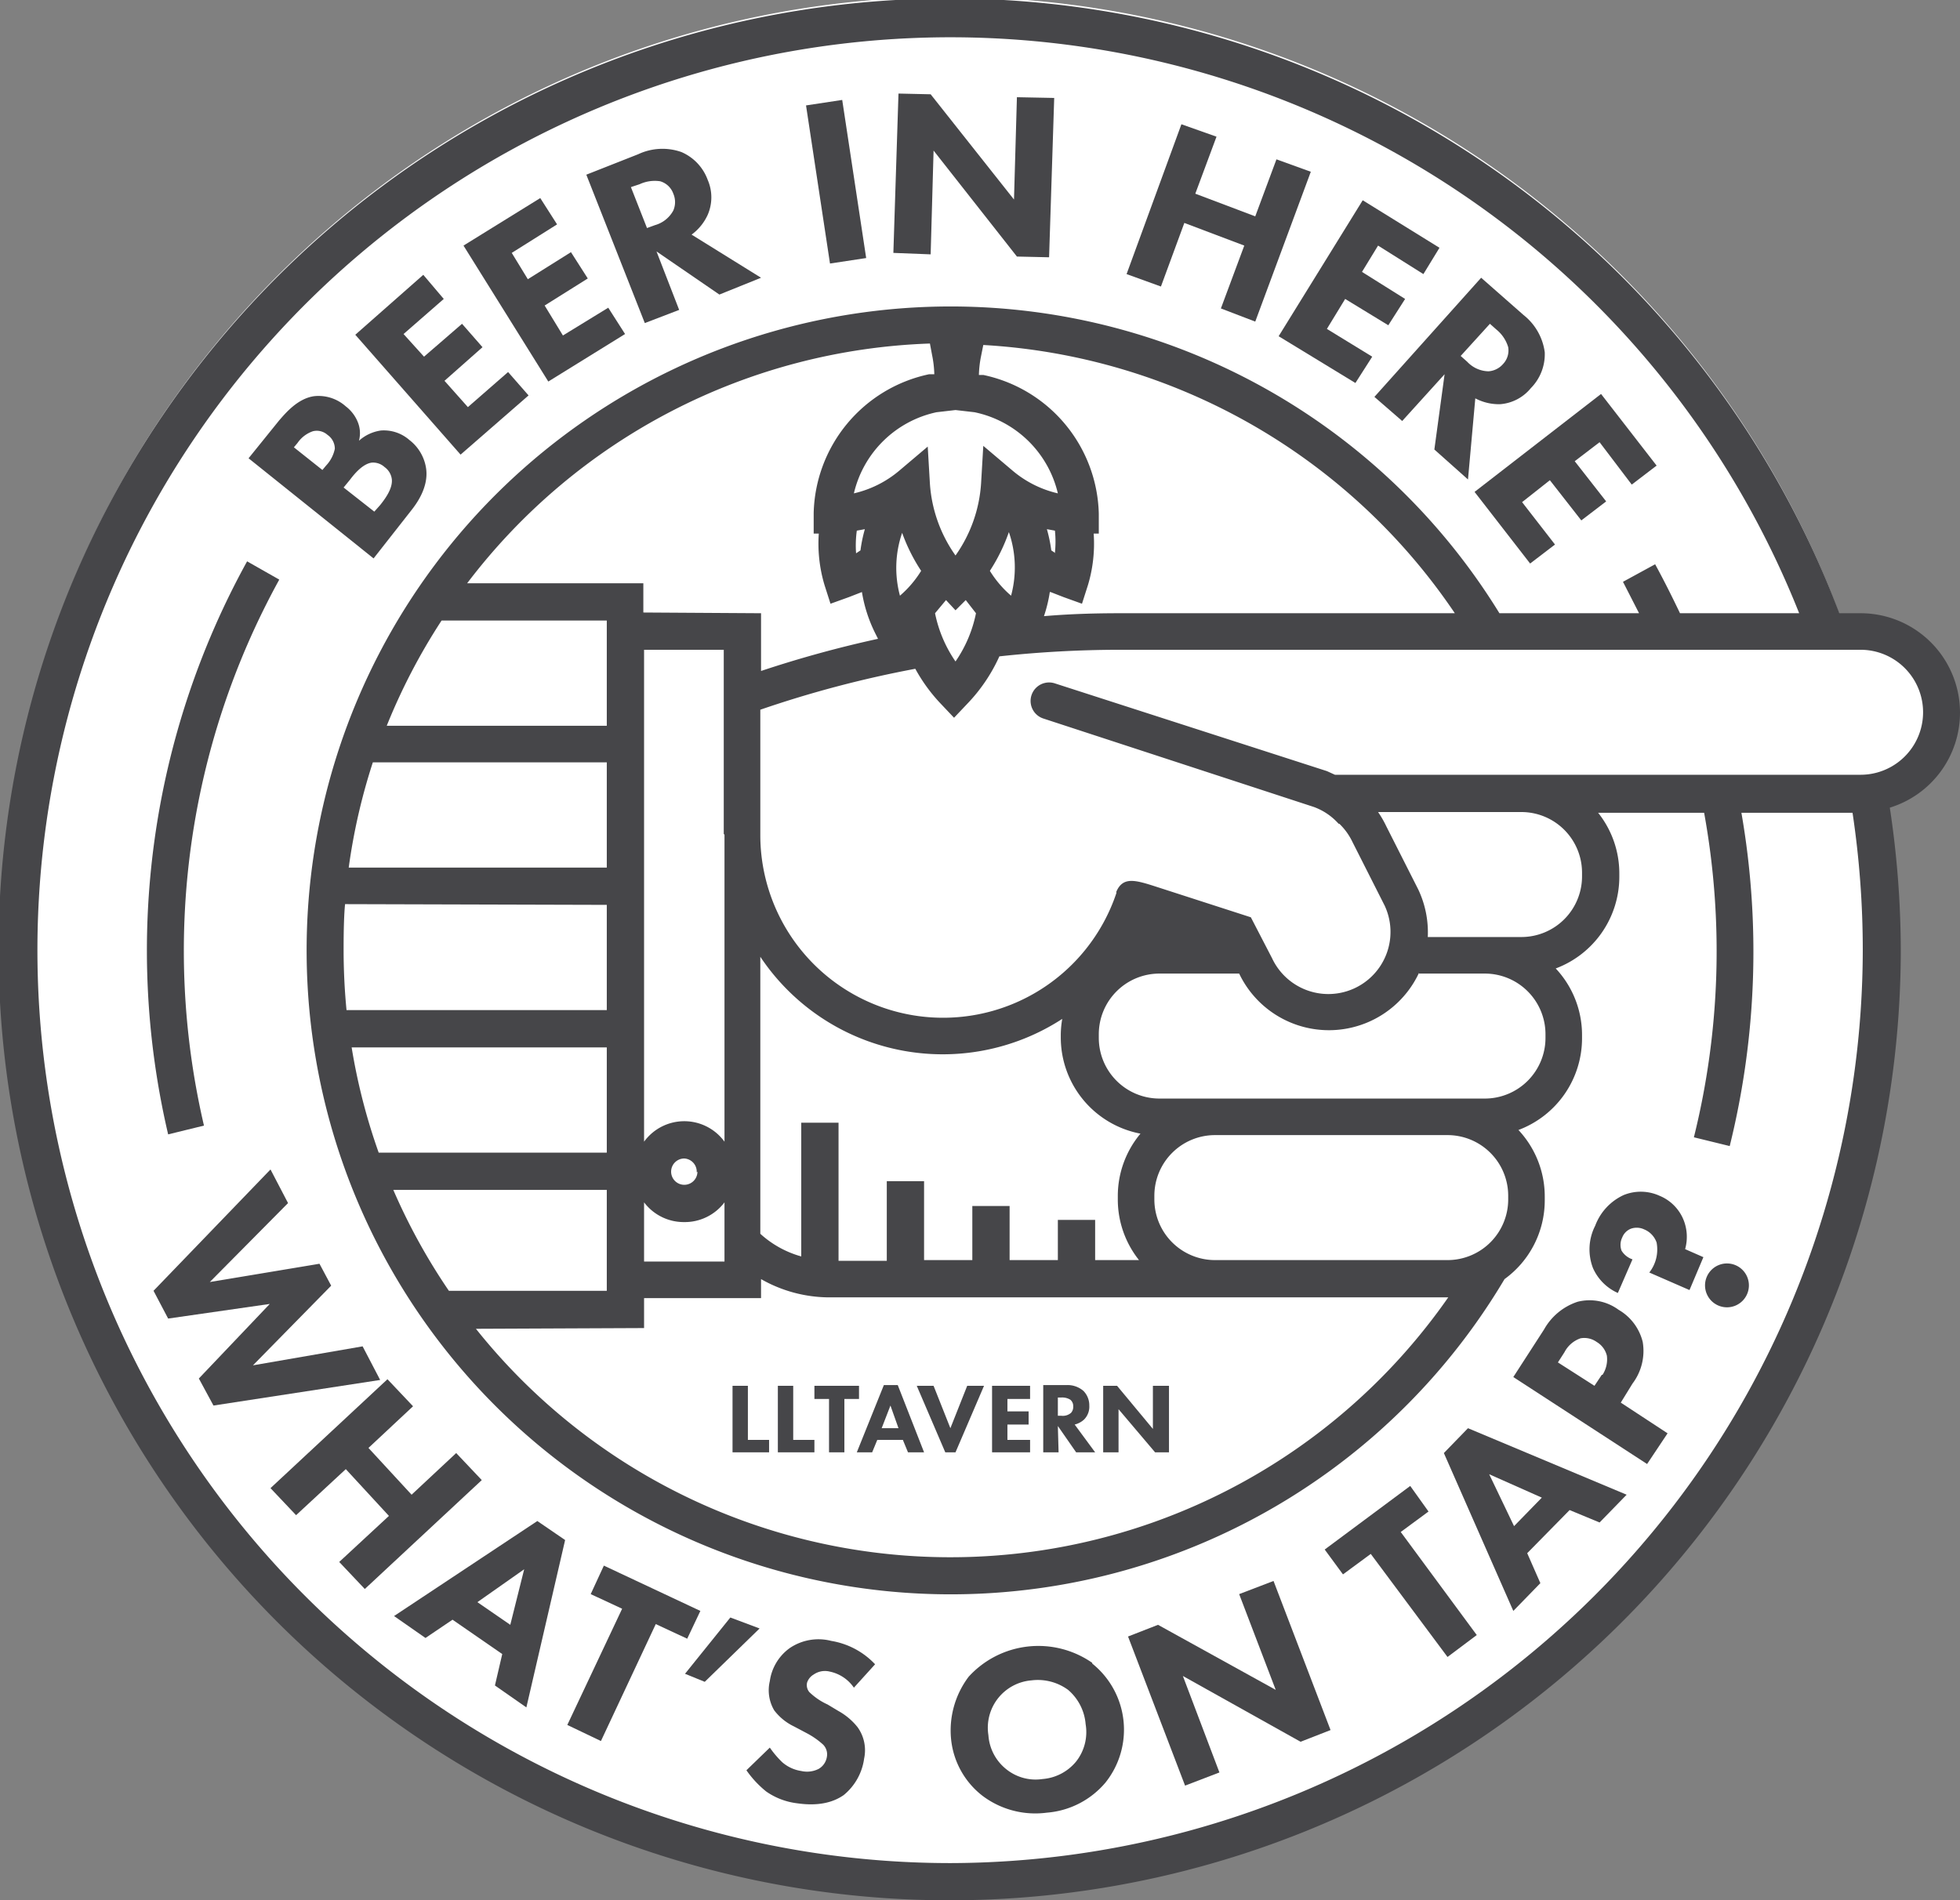 <svg xmlns="http://www.w3.org/2000/svg" width="268.1" height="260" viewBox="0 0 268.1 260">
  <rect x="0" y="0" width="268.1" height="260" fill="#808080" stroke="none"/>
  <title>lltavern-logo</title>
  <g id="Layer_2" data-name="Layer 2">
    <g id="Layer_1-2" data-name="Layer 1">
      <g>
        <path d="M257.3,86.2h-4.9a129.9,129.9,0,1,0,5.7,22.2c4.4-1.9,7.3-8.8,7.8-11.8S257.3,86.2,257.3,86.2Z" fill="#FFFFFF"/>
        <g>
          <path d="M27.9,154A105.3,105.3,0,0,1,38.2,79.3l-4.4-2.5A110.3,110.3,0,0,0,23,155.2Z" fill="#464649"/>
          <path d="M56.2,69.9c.8-1,2.4-3.2,2.1-5.7A6,6,0,0,0,56,60.2a5.3,5.3,0,0,0-3.9-1.3,5.7,5.7,0,0,0-3,1.4,4,4,0,0,0-.1-2.4,5.1,5.1,0,0,0-1.7-2.3A5.6,5.6,0,0,0,43,54.2c-2.3.3-4,2.4-4.8,3.3L34,62.7,51.1,76.4ZM44.6,63.7l-.5.6-3.9-3.1.5-.6A4.2,4.2,0,0,1,42.8,59a2.2,2.2,0,0,1,2,.5,2.3,2.3,0,0,1,1,1.9A4.7,4.7,0,0,1,44.6,63.7Zm3.3,1.9c.6-.8,1.7-2.1,2.9-2.3a2.3,2.3,0,0,1,1.8.6,2.4,2.4,0,0,1,1,1.7c.1,1.2-.8,2.5-1.6,3.5l-.8.9L47,66.7Z" fill="#464649"/>
          <polygon points="72.3 54.1 69.5 50.9 64 55.7 60.8 52.1 66 47.5 63.2 44.3 58 48.8 55.2 45.7 60.7 40.9 57.9 37.6 48.6 45.8 63 62.2 72.3 54.1" fill="#464649"/>
          <polygon points="85.5 45.7 83.2 42.1 77 45.9 74.5 41.8 80.4 38.1 78.1 34.5 72.2 38.2 70 34.6 76.2 30.7 73.9 27.1 63.4 33.6 75 52.2 85.5 45.7" fill="#464649"/>
          <path d="M92.9,42.4l-3.1-8,8.6,5.9,5.7-2.3-9.5-5.9a6.9,6.9,0,0,0,2.2-2.7,6,6,0,0,0,0-4.8,6.6,6.6,0,0,0-3.6-3.8,7.8,7.8,0,0,0-5.9.3l-7.1,2.8,8,20.3ZM87.5,25.2a4.9,4.9,0,0,1,2.8-.4,2.7,2.7,0,0,1,1.8,1.7,2.9,2.9,0,0,1,0,2.3,4.1,4.1,0,0,1-2.5,2l-1.1.4-2.2-5.6Z" fill="#464649"/>
          <rect x="111.7" y="14.2" width="5" height="21.85" transform="matrix(0.99, -0.15, 0.15, 0.99, -2.46, 17.12)" fill="#464649"/>
          <polygon points="127.7 20.6 139.1 35.1 143.5 35.2 144.2 13.4 139.1 13.3 138.7 27.3 127.3 12.9 122.9 12.8 122.2 34.6 127.3 34.8 127.7 20.6" fill="#464649"/>
          <polygon points="162 30.5 170.2 33.6 167 42.2 171.7 44 179.3 23.5 174.6 21.8 171.7 29.6 163.5 26.5 166.4 18.7 161.6 17 154.1 37.5 158.8 39.2 162 30.5" fill="#464649"/>
          <polygon points="185.4 52.4 187.7 48.8 181.5 45 184 40.9 189.9 44.5 192.2 40.9 186.3 37.2 188.5 33.6 194.7 37.5 196.9 33.9 186.4 27.4 174.9 46 185.4 52.4" fill="#464649"/>
          <path d="M191.8,57.6l5.8-6.4-1.4,10.3,4.6,4.1,1-11.1a6.9,6.9,0,0,0,3.4.8,6,6,0,0,0,4.2-2.2,6.6,6.6,0,0,0,1.9-4.9,7.8,7.8,0,0,0-2.9-5.1L202.6,38,188,54.3Zm12-13.3.9.8a4.9,4.9,0,0,1,1.6,2.4,2.7,2.7,0,0,1-.7,2.3,2.9,2.9,0,0,1-2,1,4.1,4.1,0,0,1-2.9-1.3l-.9-.8Z" fill="#464649"/>
          <polygon points="209.3 77.1 212.7 74.5 208.2 68.7 212 65.7 216.3 71.2 219.7 68.6 215.4 63.1 218.8 60.5 223.2 66.3 226.6 63.7 219 53.9 201.7 67.3 209.3 77.1" fill="#464649"/>
          <polygon points="49.6 184.2 34.6 186.8 45.3 175.9 43.7 172.9 28.7 175.4 39.4 164.6 37 160 21 176.6 23 180.4 36.9 178.4 27.2 188.6 29.2 192.3 52 188.8 49.6 184.2" fill="#464649"/>
          <polygon points="62.4 198.8 56.3 204.5 50.4 198.1 56.5 192.4 53 188.7 37 203.6 40.5 207.3 47.3 201 53.2 207.4 46.4 213.7 49.9 217.4 65.9 202.5 62.4 198.8" fill="#464649"/>
          <path d="M53.9,221.1l4.3,3,3.7-2.5,6.8,4.7-1,4.3,4.3,3,5.3-22.9-3.8-2.6Zm15.9,1.2-4.5-3.1,6.4-4.5Z" fill="#464649"/>
          <polygon points="95.8 220.4 82.6 214.2 80.8 218.1 85.1 220.1 77.6 236 82.2 238.2 89.7 222.2 94 224.2 95.8 220.4" fill="#464649"/>
          <polygon points="99.9 221.3 93.7 229 96.4 230.1 103.9 222.8 99.9 221.3" fill="#464649"/>
          <path d="M111.3,229.1a2.7,2.7,0,0,1,2.2-.4,5.3,5.3,0,0,1,3.3,2.2l2.9-3.2a10.6,10.6,0,0,0-6-3.2,7,7,0,0,0-5.7,1,6.7,6.7,0,0,0-2.7,4.5,5.4,5.4,0,0,0,.6,4,7.4,7.4,0,0,0,2.7,2.2l1.7.9a10.7,10.7,0,0,1,2.3,1.6,1.9,1.9,0,0,1,.5,1.7,2.3,2.3,0,0,1-1.1,1.6,3.5,3.5,0,0,1-2.4.3,5.1,5.1,0,0,1-2.6-1.2,13.4,13.4,0,0,1-1.7-2l-3.2,3.1a13.9,13.9,0,0,0,2.7,2.9,9.3,9.3,0,0,0,4.1,1.6c1.4.2,4.2.5,6.5-1.1a7.8,7.8,0,0,0,2.8-5,5.4,5.4,0,0,0-.9-4.3,8.8,8.8,0,0,0-2.6-2.2l-1.5-.9a8.8,8.8,0,0,1-2.5-1.7,1.5,1.5,0,0,1-.3-1.3A2,2,0,0,1,111.3,229.1Z" fill="#464649"/>
          <path d="M149.4,227.5a12.9,12.9,0,0,0-16.9,1.9,12.2,12.2,0,0,0-2.4,8.6,11.2,11.2,0,0,0,4.3,7.7,12,12,0,0,0,8.8,2.3,11.7,11.7,0,0,0,8-4.1,11.6,11.6,0,0,0-1.8-16.3ZM147.2,241a6.6,6.6,0,0,1-4.6,2.4,6.4,6.4,0,0,1-4.9-1.3,6.5,6.5,0,0,1-2.5-4.7,6.5,6.5,0,0,1,5.9-7.5,7,7,0,0,1,5,1.3,6.9,6.9,0,0,1,2.4,4.7A6.5,6.5,0,0,1,147.2,241Z" fill="#464649"/>
          <polygon points="169.5 218.1 174.5 231.2 158.4 222.3 154.3 223.9 162.1 244.3 166.8 242.5 161.8 229.3 177.9 238.3 182 236.7 174.2 216.3 169.5 218.1" fill="#464649"/>
          <polygon points="195.4 206.8 192.9 203.3 181.2 212 183.7 215.4 187.5 212.6 198 226.7 202 223.7 191.6 209.6 195.4 206.8" fill="#464649"/>
          <path d="M197.5,198.8l9.5,21.6,3.7-3.8-1.8-4.1,5.8-5.9,4.1,1.7,3.7-3.8-21.7-9.1Zm13.4,6.1-3.8,3.9-3.4-7.1Z" fill="#464649"/>
          <path d="M223.3,189.3a7.4,7.4,0,0,0,1.4-5.7,7,7,0,0,0-3.3-4.4,6.7,6.7,0,0,0-5.6-1.1,8.2,8.2,0,0,0-4.6,3.8l-4.2,6.5,18.3,11.9,2.8-4.2-6.4-4.2Zm-4.2-1.2-1,1.5-5-3.2.9-1.4a3.9,3.9,0,0,1,2.2-1.9,2.9,2.9,0,0,1,2.2.5,3,3,0,0,1,1.4,1.9A3.9,3.9,0,0,1,219.2,188.1Z" fill="#464649"/>
          <path d="M237.4,173.1A3,3,0,1,0,239,177,3,3,0,0,0,237.4,173.1Z" fill="#464649"/>
          <path d="M230.2,166.7a6,6,0,0,0-3.2-3.1,6.2,6.2,0,0,0-4.9-.1,7.5,7.5,0,0,0-3.9,4.2,7.1,7.1,0,0,0-.3,5.8,6.7,6.7,0,0,0,3.4,3.4l2-4.6a2.8,2.8,0,0,1-1.5-1.2,2.3,2.3,0,0,1,.1-1.8,2.1,2.1,0,0,1,1.2-1.2,2.4,2.4,0,0,1,1.8.1,3,3,0,0,1,1.7,1.8,5.1,5.1,0,0,1-1,4.1l5.5,2.4L233,172l-2.5-1.1A6.2,6.2,0,0,0,230.2,166.7Z" fill="#464649"/>
          <polygon points="105.2 197 102.3 197 102.3 189.6 100.2 189.6 100.2 198.7 105.2 198.7 105.2 197" fill="#464649"/>
          <polygon points="111.4 197 108.5 197 108.5 189.6 106.4 189.6 106.4 198.7 111.4 198.7 111.4 197" fill="#464649"/>
          <polygon points="113.4 198.7 115.5 198.7 115.5 191.4 117.5 191.4 117.5 189.6 111.4 189.6 111.4 191.4 113.4 191.4 113.4 198.7" fill="#464649"/>
          <path d="M119.3,198.7l.7-1.7h3.5l.7,1.7h2.2l-3.6-9.2h-1.9l-3.7,9.2Zm2.5-6.4,1.1,3.1h-2.3Z" fill="#464649"/>
          <polygon points="130.7 198.7 134.6 189.6 132.3 189.6 130 195.4 127.7 189.6 125.4 189.6 129.3 198.7 130.7 198.7" fill="#464649"/>
          <polygon points="140.9 197 137.8 197 137.8 194.9 140.7 194.9 140.7 193.1 137.8 193.1 137.8 191.4 140.9 191.4 140.9 189.6 135.7 189.6 135.7 198.7 140.9 198.7 140.9 197" fill="#464649"/>
          <path d="M144.7,195.1l2.5,3.6h2.6l-2.8-3.8a2.9,2.9,0,0,0,1.3-.7,2.5,2.5,0,0,0,.7-1.9,2.8,2.8,0,0,0-.8-2,3.3,3.3,0,0,0-2.3-.8h-3.2v9.2h2.1Zm0-3.9h.5a2.1,2.1,0,0,1,1.2.3,1.1,1.1,0,0,1,.4.9,1.2,1.2,0,0,1-.3.9,1.7,1.7,0,0,1-1.3.4h-.5Z" fill="#464649"/>
          <polygon points="153 192.8 158 198.7 159.9 198.7 159.9 189.6 157.7 189.6 157.7 195.5 152.8 189.6 150.9 189.6 150.9 198.7 153 198.7 153 192.8" fill="#464649"/>
          <path d="M268.1,97.5a13.6,13.6,0,0,0-13.6-13.6h-2.9A130.1,130.1,0,1,0,260,130a131.6,131.6,0,0,0-1.5-19.5A13.6,13.6,0,0,0,268.1,97.5ZM130,254.9A124.9,124.9,0,1,1,246.1,83.9H229.8c-1.1-2.3-2.2-4.5-3.4-6.7L222,79.6l2.2,4.3H205.1a88.1,88.1,0,1,0,.7,91.1,13.3,13.3,0,0,0,5.5-10.8v-.5a13.3,13.3,0,0,0-3.6-9.1,13.4,13.4,0,0,0,8.7-12.5v-.5a13.3,13.3,0,0,0-3.6-9.1,13.4,13.4,0,0,0,8.7-12.5v-.5a13.3,13.3,0,0,0-2.9-8.3h14.5a105.7,105.7,0,0,1-1.4,44.4l4.9,1.2a110.8,110.8,0,0,0,1.6-45.6h15.2a126.4,126.4,0,0,1,1.4,18.9A125.1,125.1,0,0,1,130,254.9Zm8.4-190.6L134.5,61l-.3,5.1a19.2,19.2,0,0,1-3.5,9.9,19.2,19.2,0,0,1-3.5-9.8l-.3-5.1L123,64.4a14.7,14.7,0,0,1-6.2,3.1,14.8,14.8,0,0,1,11.3-11.1l2.6-.3,2.6.3a14.8,14.8,0,0,1,11.4,11.1A14.7,14.7,0,0,1,138.4,64.3Zm-.1,17.2a14.5,14.5,0,0,1-2.9-3.4,24.4,24.4,0,0,0,2.6-5.3A14.8,14.8,0,0,1,138.3,81.5Zm-4.8,2.4a17.8,17.8,0,0,1-2.8,6.6,17.8,17.8,0,0,1-2.8-6.6l1.5-1.8,1.3,1.4,1.4-1.4ZM126,78.1a14.5,14.5,0,0,1-2.9,3.4,14.7,14.7,0,0,1,.3-8.6A24.3,24.3,0,0,0,126,78.1Zm-38,5.7V79.8H63.9A83,83,0,0,1,127.2,47l.3,1.6a14.7,14.7,0,0,1,.3,2.6h-.7a19.9,19.9,0,0,0-15.8,19V73h.7a19.7,19.7,0,0,0,.8,7.1l.8,2.5,2.5-.9,1.8-.7a19.6,19.6,0,0,0,1.8,5.6l.4.8a155.6,155.6,0,0,0-16,4.4V83.9ZM156,155.1a13.3,13.3,0,0,0-3.1,8.5v.5a13.3,13.3,0,0,0,2.9,8.3h-6v-5.5h-5.1v5.5h-6.6V165H133v7.4h-6.6V161.6h-5.1v10.9h-6.6V153.6h-5.1v18.3a13.8,13.8,0,0,1-5.6-3.1V130.9a30,30,0,0,0,41.3,8.5,13.3,13.3,0,0,0-.2,2.1v.5A13.4,13.4,0,0,0,156,155.1ZM194,121.7l-4.4-8.7a13.6,13.6,0,0,0-1.1-1.9h19.6a8.3,8.3,0,0,1,8.3,8.3v.5a8.3,8.3,0,0,1-8.3,8.3H195.3A13.7,13.7,0,0,0,194,121.7Zm.1,11.5h9a8.3,8.3,0,0,1,8.3,8.3v.5a8.3,8.3,0,0,1-8.3,8.3H158.6a8.3,8.3,0,0,1-8.3-8.3v-.5a8.3,8.3,0,0,1,8.3-8.3h10.9a13.6,13.6,0,0,0,24.6-.1ZM83,104.3v14.4H47.7A82.4,82.4,0,0,1,51,104.3ZM52.9,99.3a82.9,82.9,0,0,1,7.5-14.4H83V99.3ZM83,123.8v14.4H47.4q-.4-4.1-.4-8.3t.2-6.2Zm0,19.5v14.4H51.8a82.3,82.3,0,0,1-3.7-14.4Zm0,19.5v13.8H61.4a83,83,0,0,1-7.6-13.8Zm5.1,18.9v-4.1h16v-2.6a18.9,18.9,0,0,0,9.4,2.5h84.6a83,83,0,0,1-133,4.3Zm11-67.5v42a6.8,6.8,0,0,0-11,0V88.9H99v25.2h0Zm-3.7,46.1a1.8,1.8,0,1,1-1.8-1.8A1.8,1.8,0,0,1,95.3,160.4Zm-1.8,6.9a6.8,6.8,0,0,0,5.5-2.7v8.1h-11v-8.1A6.8,6.8,0,0,0,93.5,167.2ZM198,172.4H166.2a8.3,8.3,0,0,1-8.3-8.3v-.5a8.3,8.3,0,0,1,8.3-8.3H198a8.3,8.3,0,0,1,8.3,8.3v.5A8.3,8.3,0,0,1,198,172.4ZM117.2,72.6l1.1-.2a19.9,19.9,0,0,0-.6,2.9l-.6.4A14.6,14.6,0,0,1,117.2,72.6Zm27.2,3.1-.6-.4a19.9,19.9,0,0,0-.6-2.9l1.1.2A14.7,14.7,0,0,1,144.3,75.6Zm-.7,5.3,1.8.7,2.5.9.8-2.5a19.7,19.7,0,0,0,.8-7.1h.7V70.3a19.9,19.9,0,0,0-15.8-19h-.6a14.7,14.7,0,0,1,.3-2.6l.3-1.5A83.5,83.5,0,0,1,199,83.9H153.2c-3.5,0-6.9.1-10.4.4A19.7,19.7,0,0,0,143.6,81Zm110.9,25h-72l-1.1-.5L144.3,93.5a2.5,2.5,0,1,0-1.6,4.8l37,12.1a8.4,8.4,0,0,1,3.4,2.3h.1a8.6,8.6,0,0,1,1.8,2.5l4.4,8.7a8.5,8.5,0,1,1-15.4,7.2l-2.9-5.6-13-4.2c-2.8-.9-4.5-1.4-5.4.7v.2a25,25,0,0,1-48.7-7.8V97.1a150.5,150.5,0,0,1,21.2-5.6,22.9,22.9,0,0,0,3.5,4.8l1.8,1.9,1.8-1.9a23,23,0,0,0,4.4-6.5,153.6,153.6,0,0,1,16.2-.9H254.5a8.5,8.5,0,1,1,0,17.1Z" fill="#464649"/>
        </g>
      </g>
    </g>
  </g>
</svg>

